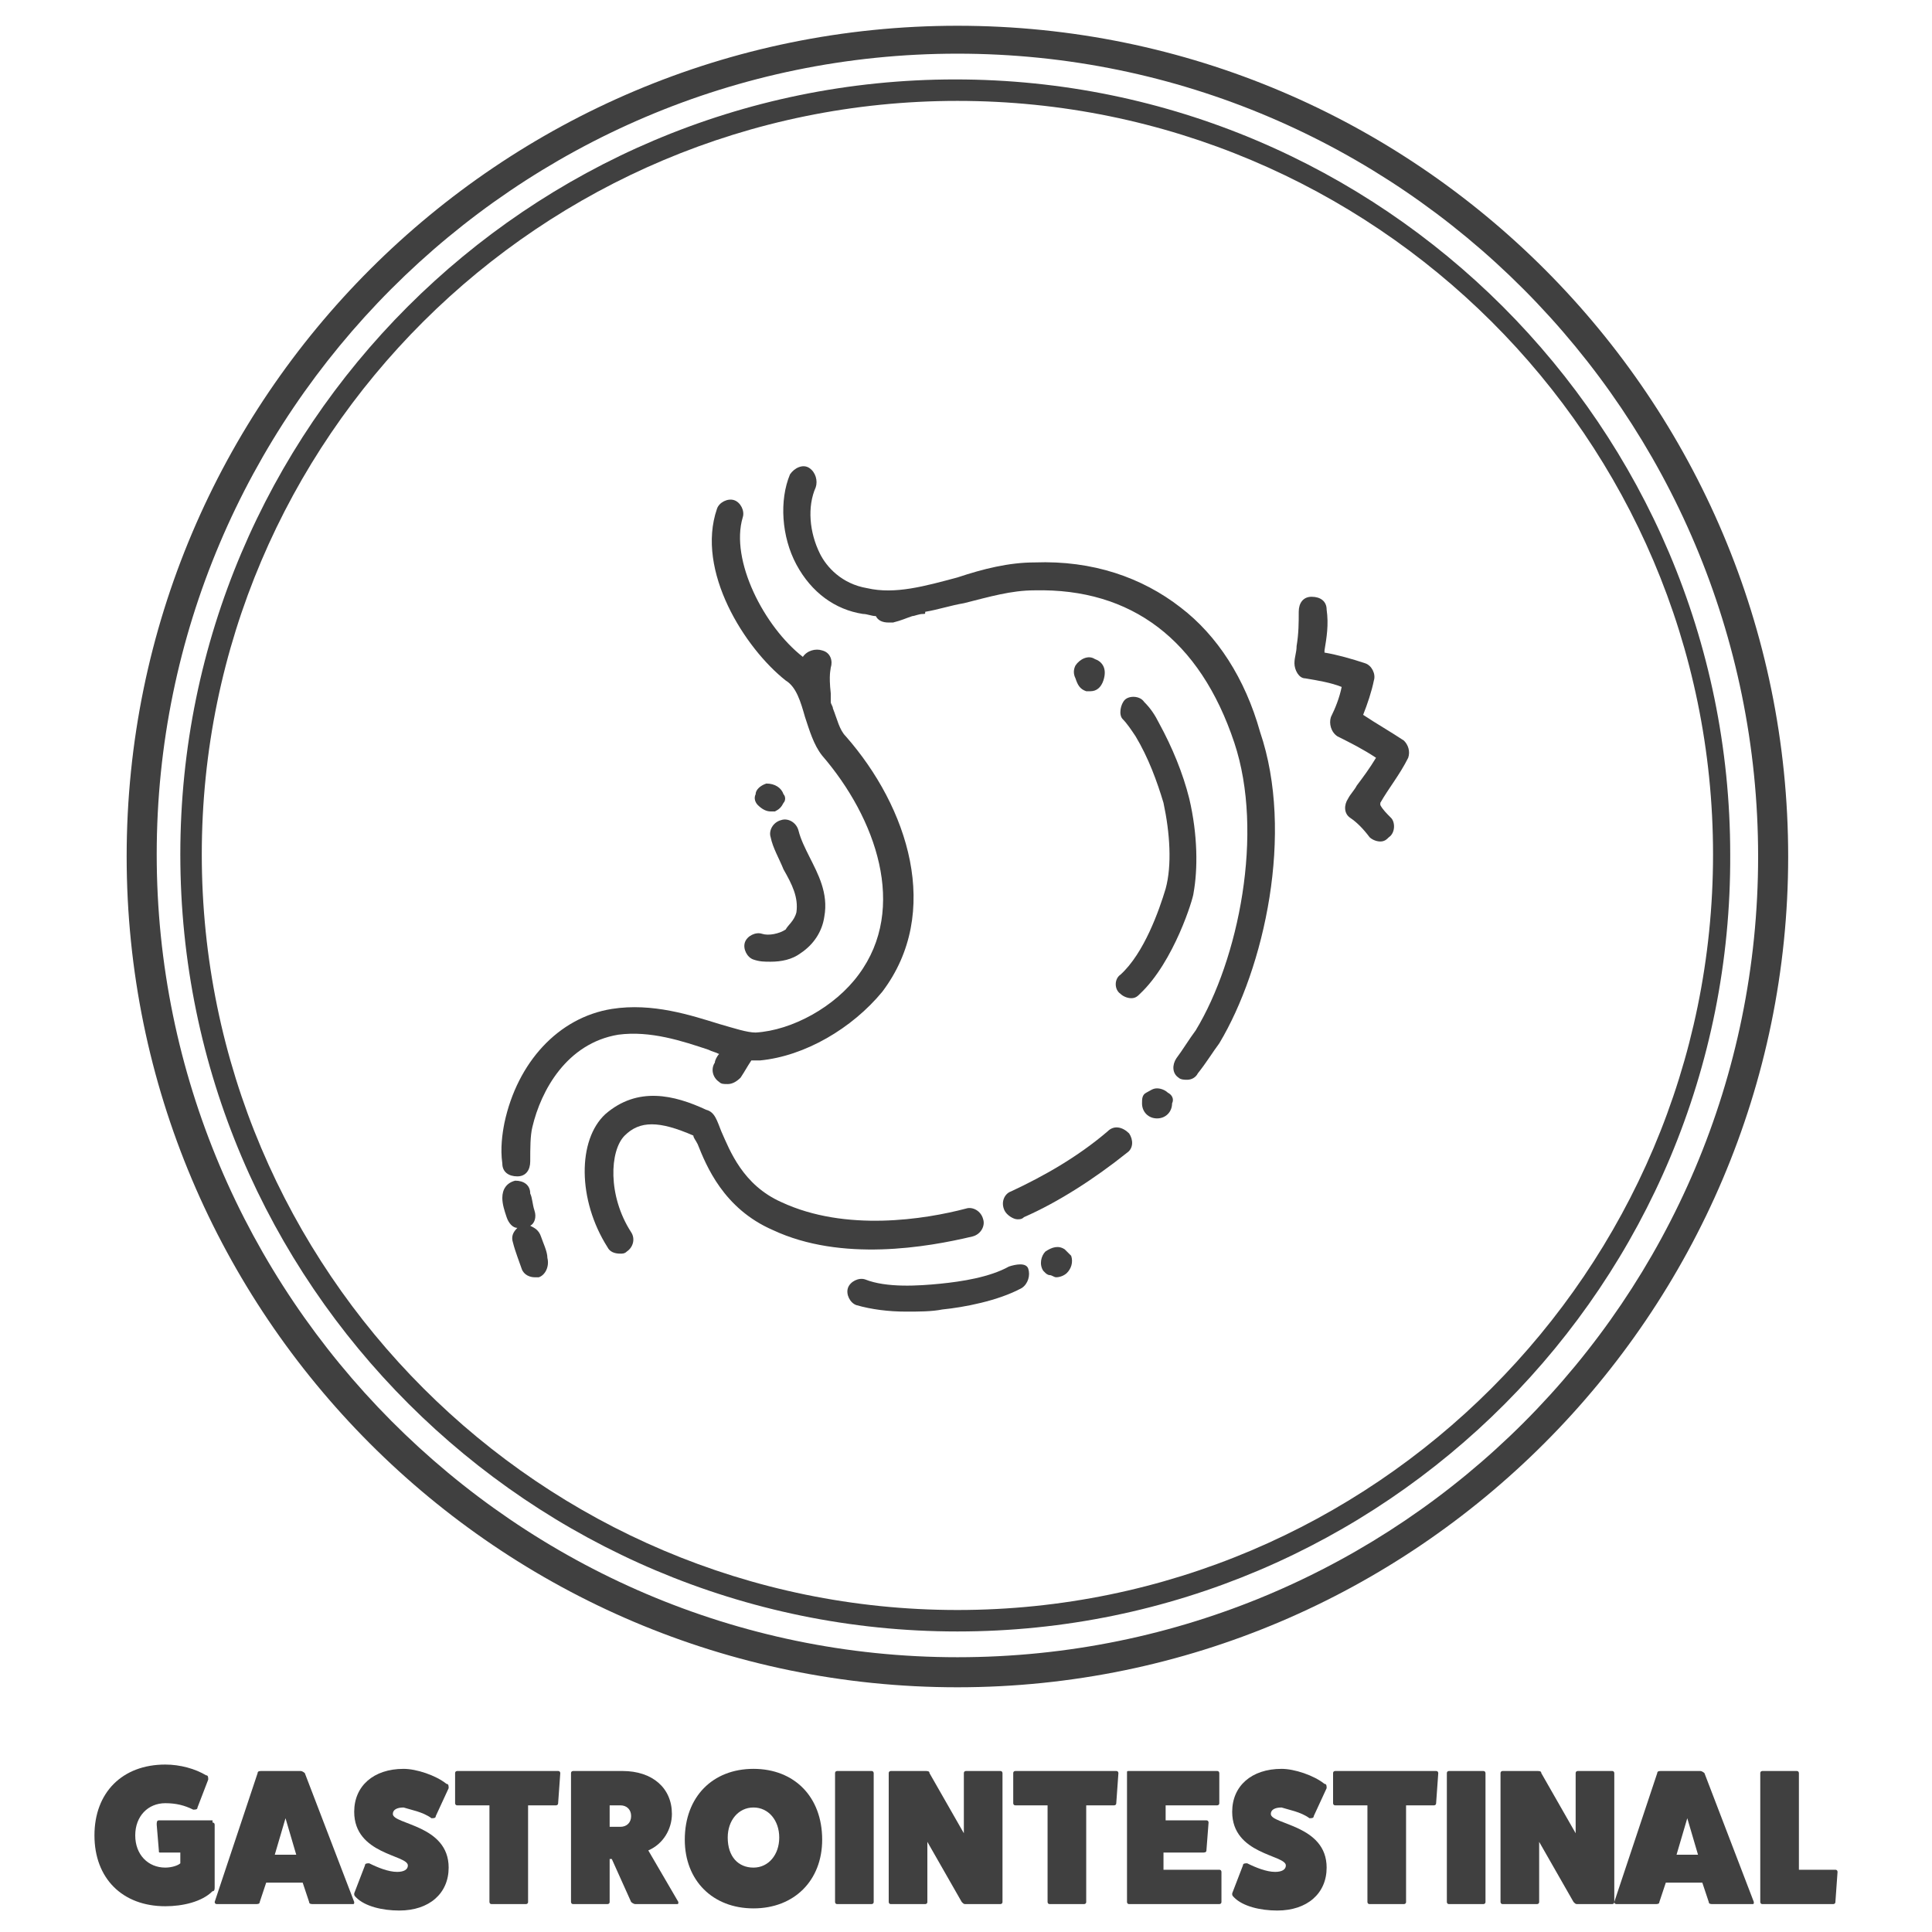 <?xml version="1.0" encoding="utf-8"?>
<!-- Generator: Adobe Illustrator 28.1.0, SVG Export Plug-In . SVG Version: 6.00 Build 0)  -->
<svg version="1.1" id="Layer_1" xmlns="http://www.w3.org/2000/svg" xmlns:xlink="http://www.w3.org/1999/xlink" x="0px" y="0px"
	 viewBox="0 0 90 90" style="enable-background:new 0 0 90 90;" xml:space="preserve">
<style type="text/css">
	.st0{fill:#404040;}
	.st1{enable-background:new    ;}
</style>
<g>
	<path class="st0" d="M44.6,78.6c-21.4,0-38.7-17.4-38.7-38.7c0-21.4,17.4-38.7,38.7-38.7c21.4,0,38.7,17.4,38.7,38.7
		C83.3,61.2,65.9,78.6,44.6,78.6z M44.6,2.5C24,2.5,7.3,19.3,7.3,39.8S24,77.2,44.6,77.2s37.3-16.7,37.3-37.3S65.2,2.5,44.6,2.5z"/>
	<path class="st0" d="M44.6,76C24.7,76,8.4,59.8,8.4,39.8c0-19.9,16.2-36.1,36.1-36.1c19.9,0,36.1,16.2,36.1,36.1
		C80.7,59.8,64.5,76,44.6,76z M44.6,4.7C25.2,4.7,9.4,20.4,9.4,39.8S25.2,75,44.6,75s35.2-15.8,35.2-35.2S64,4.7,44.6,4.7z"/>
	<g class="st1">
		<path class="st0" d="M9.9,84.9c0.1,0,0.1,0.1,0.1,0.1v2.9c0,0.1,0,0.2-0.1,0.2c-0.5,0.5-1.4,0.7-2.2,0.7c-2,0-3.3-1.3-3.3-3.3
			c0-2,1.3-3.3,3.3-3.3c0.7,0,1.4,0.2,1.9,0.5c0.1,0,0.1,0.1,0.1,0.2l-0.5,1.3c0,0.1-0.1,0.1-0.2,0.1c-0.4-0.2-0.8-0.3-1.3-0.3
			c-0.8,0-1.4,0.6-1.4,1.5c0,0.9,0.6,1.5,1.4,1.5c0.3,0,0.6-0.1,0.7-0.2v-0.5H7.5c-0.1,0-0.1,0-0.1-0.1l-0.1-1.2
			c0-0.1,0-0.2,0.1-0.2H9.9z M8.4,86.8L8.4,86.8L8.4,86.8z"/>
	</g>
	<g class="st1">
		<path class="st0" d="M16.5,88.6c0,0.1,0,0.1-0.1,0.1h-1.8c-0.1,0-0.2,0-0.2-0.1l-0.3-0.9h-1.7l-0.3,0.9c0,0.1-0.1,0.1-0.2,0.1
			h-1.8c-0.1,0-0.1-0.1-0.1-0.1l2-6c0-0.1,0.1-0.1,0.2-0.1h1.8c0.1,0,0.2,0.1,0.2,0.1L16.5,88.6z M13.3,84.7l-0.5,1.7h1L13.3,84.7z"
			/>
	</g>
	<g class="st1">
		<path class="st0" d="M17,86.9c0-0.1,0.1-0.1,0.2-0.1c0.4,0.2,0.9,0.4,1.3,0.4c0.3,0,0.5-0.1,0.5-0.3c0-0.5-2.5-0.5-2.5-2.5
			c0-1.2,0.9-2,2.3-2c0.6,0,1.5,0.3,2,0.7c0.1,0,0.1,0.1,0.1,0.2l-0.6,1.3c0,0.1-0.1,0.1-0.2,0.1c-0.4-0.3-1-0.4-1.3-0.5
			c-0.3,0-0.5,0.1-0.5,0.3c0,0.5,2.6,0.5,2.6,2.5c0,1.2-0.9,2-2.3,2c-0.8,0-1.6-0.2-2-0.6c-0.1-0.1-0.1-0.1-0.1-0.2L17,86.9z"/>
		<path class="st0" d="M26,82.5c0.1,0,0.1,0.1,0.1,0.1L26,84c0,0.1-0.1,0.1-0.1,0.1h-1.3v4.5c0,0.1-0.1,0.1-0.1,0.1h-1.6
			c-0.1,0-0.1-0.1-0.1-0.1v-4.5h-1.5c-0.1,0-0.1-0.1-0.1-0.1v-1.4c0-0.1,0.1-0.1,0.1-0.1H26z"/>
		<path class="st0" d="M31.6,88.6c0,0.1,0,0.1-0.1,0.1h-1.9c-0.1,0-0.2-0.1-0.2-0.1l-0.9-2h-0.1v2c0,0.1-0.1,0.1-0.1,0.1h-1.6
			c-0.1,0-0.1-0.1-0.1-0.1v-6c0-0.1,0.1-0.1,0.1-0.1H29c1.4,0,2.3,0.8,2.3,2c0,0.7-0.4,1.4-1.1,1.7L31.6,88.6z M28.9,85.1
			c0.3,0,0.5-0.2,0.5-0.5s-0.2-0.5-0.5-0.5h-0.5v1H28.9z"/>
		<path class="st0" d="M35.1,88.9c-1.9,0-3.2-1.3-3.2-3.2c0-2,1.3-3.3,3.2-3.3s3.2,1.3,3.2,3.3C38.3,87.6,37,88.9,35.1,88.9z
			 M35.1,84.2c-0.7,0-1.2,0.6-1.2,1.4c0,0.9,0.5,1.4,1.2,1.4c0.7,0,1.2-0.6,1.2-1.4C36.3,84.8,35.8,84.2,35.1,84.2z"/>
		<path class="st0" d="M40.6,82.5c0.1,0,0.1,0.1,0.1,0.1v6c0,0.1-0.1,0.1-0.1,0.1H39c-0.1,0-0.1-0.1-0.1-0.1v-6
			c0-0.1,0.1-0.1,0.1-0.1H40.6z"/>
		<path class="st0" d="M46.6,82.5c0.1,0,0.1,0.1,0.1,0.1v6c0,0.1-0.1,0.1-0.1,0.1H45c-0.1,0-0.1,0-0.2-0.1l-1.6-2.8v2.8
			c0,0.1-0.1,0.1-0.1,0.1h-1.6c-0.1,0-0.1-0.1-0.1-0.1v-6c0-0.1,0.1-0.1,0.1-0.1h1.6c0.1,0,0.2,0,0.2,0.1l1.6,2.8v-2.8
			c0-0.1,0.1-0.1,0.1-0.1H46.6z"/>
		<path class="st0" d="M52,82.5c0.1,0,0.1,0.1,0.1,0.1L52,84c0,0.1-0.1,0.1-0.1,0.1h-1.3v4.5c0,0.1-0.1,0.1-0.1,0.1h-1.6
			c-0.1,0-0.1-0.1-0.1-0.1v-4.5h-1.5c-0.1,0-0.1-0.1-0.1-0.1v-1.4c0-0.1,0.1-0.1,0.1-0.1H52z"/>
		<path class="st0" d="M56.8,87.1c0.1,0,0.1,0.1,0.1,0.1v1.4c0,0.1-0.1,0.1-0.1,0.1h-4.2c-0.1,0-0.1-0.1-0.1-0.1v-6
			c0-0.1,0-0.1,0.1-0.1h4.1c0.1,0,0.1,0.1,0.1,0.1V84c0,0.1-0.1,0.1-0.1,0.1h-2.4v0.7h1.9c0.1,0,0.1,0.1,0.1,0.1l-0.1,1.3
			c0,0.1-0.1,0.1-0.2,0.1h-1.8v0.8H56.8z"/>
		<path class="st0" d="M57.9,86.9c0-0.1,0.1-0.1,0.2-0.1c0.4,0.2,0.9,0.4,1.3,0.4c0.3,0,0.5-0.1,0.5-0.3c0-0.5-2.5-0.5-2.5-2.5
			c0-1.2,0.9-2,2.3-2c0.6,0,1.5,0.3,2,0.7c0.1,0,0.1,0.1,0.1,0.2l-0.6,1.3c0,0.1-0.1,0.1-0.2,0.1c-0.4-0.3-1-0.4-1.3-0.5
			c-0.3,0-0.5,0.1-0.5,0.3c0,0.5,2.6,0.5,2.6,2.5c0,1.2-0.9,2-2.3,2c-0.8,0-1.6-0.2-2-0.6c-0.1-0.1-0.1-0.1-0.1-0.2L57.9,86.9z"/>
		<path class="st0" d="M66.9,82.5c0.1,0,0.1,0.1,0.1,0.1L66.9,84c0,0.1-0.1,0.1-0.1,0.1h-1.3v4.5c0,0.1-0.1,0.1-0.1,0.1h-1.6
			c-0.1,0-0.1-0.1-0.1-0.1v-4.5h-1.5c-0.1,0-0.1-0.1-0.1-0.1v-1.4c0-0.1,0.1-0.1,0.1-0.1H66.9z"/>
		<path class="st0" d="M69.1,82.5c0.1,0,0.1,0.1,0.1,0.1v6c0,0.1-0.1,0.1-0.1,0.1h-1.6c-0.1,0-0.1-0.1-0.1-0.1v-6
			c0-0.1,0.1-0.1,0.1-0.1H69.1z"/>
		<path class="st0" d="M75.1,82.5c0.1,0,0.1,0.1,0.1,0.1v6c0,0.1-0.1,0.1-0.1,0.1h-1.6c-0.1,0-0.1,0-0.2-0.1l-1.6-2.8v2.8
			c0,0.1-0.1,0.1-0.1,0.1H70c-0.1,0-0.1-0.1-0.1-0.1v-6c0-0.1,0.1-0.1,0.1-0.1h1.6c0.1,0,0.2,0,0.2,0.1l1.6,2.8v-2.8
			c0-0.1,0.1-0.1,0.1-0.1H75.1z"/>
		<path class="st0" d="M81.7,88.6c0,0.1,0,0.1-0.1,0.1h-1.8c-0.1,0-0.2,0-0.2-0.1l-0.3-0.9h-1.7l-0.3,0.9c0,0.1-0.1,0.1-0.2,0.1
			h-1.8c-0.1,0-0.1-0.1-0.1-0.1l2-6c0-0.1,0.1-0.1,0.2-0.1h1.8c0.1,0,0.2,0.1,0.2,0.1L81.7,88.6z M78.6,84.7l-0.5,1.7h1L78.6,84.7z"
			/>
		<path class="st0" d="M85.5,87.1c0.1,0,0.1,0.1,0.1,0.1l-0.1,1.4c0,0.1-0.1,0.1-0.1,0.1h-3.3c-0.1,0-0.1-0.1-0.1-0.1v-6
			c0-0.1,0.1-0.1,0.1-0.1h1.6c0.1,0,0.1,0.1,0.1,0.1v4.5H85.5z"/>
	</g>
	<g>
		<path class="st0" d="M65.6,35.3c0.1-0.3,0-0.6-0.2-0.8c-0.6-0.4-1.3-0.8-1.9-1.2c0.2-0.5,0.4-1.1,0.5-1.6c0.1-0.3-0.1-0.7-0.4-0.8
			c-0.6-0.2-1.3-0.4-1.9-0.5c0,0,0-0.1,0-0.1c0.1-0.6,0.2-1.2,0.1-1.9c0-0.4-0.3-0.6-0.7-0.6c-0.4,0-0.6,0.3-0.6,0.7
			c0,0.5,0,1-0.1,1.6c0,0.3-0.1,0.5-0.1,0.8c0,0.3,0.2,0.7,0.5,0.7c0.6,0.1,1.2,0.2,1.7,0.4c-0.1,0.5-0.3,1-0.5,1.4
			c-0.1,0.3,0,0.7,0.3,0.9c0.6,0.3,1.2,0.6,1.8,1c-0.3,0.5-0.6,0.9-0.9,1.3c-0.1,0.2-0.3,0.4-0.4,0.6c-0.2,0.3-0.2,0.7,0.1,0.9
			c0.3,0.2,0.6,0.5,0.9,0.9c0.1,0.1,0.3,0.2,0.5,0.2c0.2,0,0.3-0.1,0.4-0.2c0.3-0.2,0.3-0.7,0.1-0.9c-0.2-0.2-0.4-0.4-0.5-0.6
			c0,0,0,0,0-0.1C64.7,36.7,65.2,36.1,65.6,35.3L65.6,35.3z"/>
		<path class="st0" d="M25.2,57.6c-0.1-0.3-0.3-0.4-0.5-0.5c0.2-0.1,0.3-0.4,0.2-0.7c-0.1-0.3-0.1-0.6-0.2-0.8
			C24.7,55.2,24.4,55,24,55c-0.4,0.1-0.6,0.4-0.6,0.8c0,0.3,0.1,0.6,0.2,0.9c0.1,0.3,0.3,0.5,0.5,0.5c-0.2,0.2-0.3,0.4-0.2,0.7
			c0.1,0.4,0.3,0.9,0.4,1.2c0.1,0.3,0.4,0.4,0.6,0.4c0.1,0,0.2,0,0.2,0c0.3-0.1,0.5-0.5,0.4-0.9C25.5,58.3,25.3,57.9,25.2,57.6
			L25.2,57.6z"/>
		<path class="st0" d="M33,48.9c0.2,0.1,0.3,0.1,0.5,0.2c-0.1,0.1-0.2,0.3-0.2,0.4c-0.2,0.3-0.1,0.7,0.2,0.9
			c0.1,0.1,0.2,0.1,0.4,0.1c0.2,0,0.4-0.1,0.6-0.3c0.2-0.3,0.3-0.5,0.5-0.8c0.1,0,0.3,0,0.4,0c2.1-0.2,4.3-1.5,5.7-3.2
			c2.8-3.7,1.2-8.6-1.7-11.9c-0.3-0.3-0.4-0.8-0.6-1.3c0-0.1-0.1-0.2-0.1-0.3c0-0.1,0-0.2,0-0.3l0-0.1c-0.1-0.9,0-1.1,0-1.2
			c0.1-0.3,0-0.7-0.4-0.8c-0.3-0.1-0.7,0-0.9,0.3c0,0,0,0,0,0c-1.8-1.4-3.4-4.5-2.8-6.5c0.1-0.3-0.1-0.7-0.4-0.8
			c-0.3-0.1-0.7,0.1-0.8,0.4c-1,2.9,1.3,6.5,3.2,8c0.5,0.3,0.7,1,0.9,1.7c0.2,0.6,0.4,1.3,0.8,1.8c2.5,2.9,4,7.1,1.7,10.2
			c-1.1,1.5-3.1,2.6-4.8,2.7c-0.4,0-1-0.2-1.7-0.4c-1.3-0.4-3.1-1-5-0.7c-2.5,0.4-4.4,2.5-5,5.3c-0.1,0.5-0.2,1.2-0.1,1.9
			c0,0.4,0.3,0.6,0.7,0.6c0,0,0,0,0,0c0.4,0,0.6-0.3,0.6-0.7c0-0.6,0-1.2,0.1-1.6c0.4-1.7,1.6-3.9,4-4.3C30.3,48,31.8,48.5,33,48.9
			L33,48.9z"/>
		<path class="st0" d="M45.3,57.6c0.4-0.1,0.6-0.5,0.5-0.8c-0.1-0.4-0.5-0.6-0.8-0.5c-1.9,0.5-5.6,1.1-8.6-0.3
			c-1.8-0.8-2.4-2.4-2.8-3.3c-0.2-0.5-0.3-0.9-0.7-1c-1.5-0.7-3.2-1.1-4.7,0.2c-1.3,1.2-1.3,4,0.1,6.2c0.1,0.2,0.3,0.3,0.6,0.3
			c0.1,0,0.2,0,0.3-0.1c0.3-0.2,0.4-0.6,0.2-0.9c-1.1-1.7-1-3.8-0.3-4.5c0.7-0.7,1.6-0.7,3.2,0c0,0.1,0.1,0.2,0.2,0.4
			c0.4,1,1.2,3,3.5,4C39.2,58.8,43.2,58.1,45.3,57.6L45.3,57.6z"/>
		<path class="st0" d="M51.6,52.7c-1.4,1.2-3,2.1-4.5,2.8c-0.3,0.1-0.5,0.5-0.3,0.9c0.1,0.2,0.4,0.4,0.6,0.4c0.1,0,0.2,0,0.3-0.1
			c1.6-0.7,3.3-1.8,4.8-3c0.3-0.2,0.3-0.6,0.1-0.9C52.3,52.5,51.9,52.4,51.6,52.7L51.6,52.7z"/>
		<path class="st0" d="M54.4,50.9c-0.1-0.1-0.3-0.2-0.5-0.2c-0.2,0-0.3,0.1-0.5,0.2s-0.2,0.3-0.2,0.5c0,0.4,0.3,0.7,0.7,0.7l0,0
			c0.4,0,0.7-0.3,0.7-0.7C54.7,51.2,54.6,51,54.4,50.9L54.4,50.9z"/>
		<path class="st0" d="M55,28.3c-1.8-1.4-4.1-2.2-6.8-2.1c-1.2,0-2.4,0.3-3.6,0.7c-1.5,0.4-2.9,0.8-4.2,0.5c-1.2-0.2-1.9-1-2.2-1.6
			c-0.5-1-0.6-2.2-0.2-3.1c0.1-0.3,0-0.7-0.3-0.9s-0.7,0-0.9,0.3c-0.5,1.2-0.4,2.9,0.3,4.2c0.7,1.3,1.8,2.1,3.1,2.3
			c0.2,0,0.4,0.1,0.6,0.1c0.1,0.2,0.3,0.3,0.6,0.3c0.1,0,0.1,0,0.2,0c0.4-0.1,0.6-0.2,0.9-0.3c0.1,0,0.3-0.1,0.5-0.1
			c0.1,0,0.1,0,0.1-0.1c0.6-0.1,1.2-0.3,1.8-0.4c1.2-0.3,2.2-0.6,3.3-0.6c4.5-0.1,7.7,2.3,9.3,7.1c1.4,4.2,0.2,10.1-1.8,13.4
			c-0.3,0.4-0.6,0.9-0.9,1.3c-0.2,0.3-0.2,0.7,0.1,0.9c0.1,0.1,0.3,0.1,0.4,0.1c0.2,0,0.4-0.1,0.5-0.3c0.4-0.5,0.7-1,1-1.4
			c2.1-3.5,3.5-9.8,1.9-14.5C58,31.6,56.7,29.6,55,28.3L55,28.3z"/>
		<path class="st0" d="M55.4,37.2c-0.3-1.2-0.8-2.4-1.4-3.5c-0.2-0.4-0.4-0.7-0.7-1c-0.2-0.3-0.7-0.3-0.9-0.1s-0.3,0.7-0.1,0.9
			c0.2,0.2,0.4,0.5,0.6,0.8c0.6,1,1,2.1,1.3,3.1c0.3,1.4,0.4,2.9,0.1,4c-0.3,1-1,3-2.1,4c-0.3,0.2-0.3,0.7,0,0.9
			c0.1,0.1,0.3,0.2,0.5,0.2c0.2,0,0.3-0.1,0.4-0.2c1.6-1.5,2.5-4.5,2.5-4.7C55.8,40.5,55.8,38.9,55.4,37.2L55.4,37.2z"/>
		<path class="st0" d="M50.6,32.2c0.1,0,0.1,0,0.2,0c0.3,0,0.5-0.2,0.6-0.5c0.2-0.6-0.1-0.9-0.4-1c-0.3-0.2-0.7,0-0.9,0.3
			c-0.1,0.2-0.1,0.4,0,0.6C50.2,31.9,50.3,32.1,50.6,32.2L50.6,32.2z"/>
		<path class="st0" d="M34.7,43.9c-0.1,0.3,0.1,0.7,0.4,0.8c0.3,0.1,0.5,0.1,0.8,0.1c0.5,0,1-0.1,1.4-0.4c0.6-0.4,1-1,1.1-1.7
			c0.2-1.1-0.3-2-0.7-2.8c-0.2-0.4-0.4-0.8-0.5-1.2c-0.1-0.4-0.5-0.6-0.8-0.5c-0.4,0.1-0.6,0.5-0.5,0.8c0.1,0.5,0.4,1,0.6,1.5
			c0.4,0.7,0.7,1.3,0.6,2c-0.1,0.4-0.4,0.6-0.5,0.8c-0.3,0.2-0.8,0.3-1.1,0.2C35.2,43.4,34.8,43.6,34.7,43.9z"/>
		<path class="st0" d="M35.9,37.8c0.1,0,0.2,0,0.2,0c0.2-0.1,0.3-0.2,0.4-0.4c0.1-0.1,0.1-0.3,0-0.4c-0.1-0.3-0.4-0.5-0.8-0.5
			c-0.3,0.1-0.5,0.3-0.5,0.5c-0.1,0.2,0,0.4,0.1,0.5C35.5,37.7,35.7,37.8,35.9,37.8L35.9,37.8z"/>
		<path class="st0" d="M47,59c-0.9,0.5-2.2,0.7-3.2,0.8c-1,0.1-2.5,0.2-3.5-0.2c-0.3-0.1-0.7,0.1-0.8,0.4s0.1,0.7,0.4,0.8
			c0.7,0.2,1.5,0.3,2.3,0.3c0.6,0,1.2,0,1.7-0.1c1-0.1,2.6-0.4,3.7-1c0.3-0.2,0.4-0.6,0.3-0.9S47.3,58.9,47,59L47,59z"/>
		<path class="st0" d="M49.7,58.3c0,0-0.1-0.1-0.1-0.1c-0.3-0.2-0.6-0.1-0.9,0.1c-0.2,0.2-0.3,0.6-0.1,0.9c0,0,0.1,0.1,0.1,0.1
			c0,0,0.1,0.1,0.2,0.1c0.1,0,0.2,0.1,0.3,0.1c0.2,0,0.4-0.1,0.5-0.2c0.2-0.2,0.3-0.5,0.2-0.8C49.8,58.4,49.7,58.3,49.7,58.3
			L49.7,58.3z"/>
	</g>
</g>
</svg>
